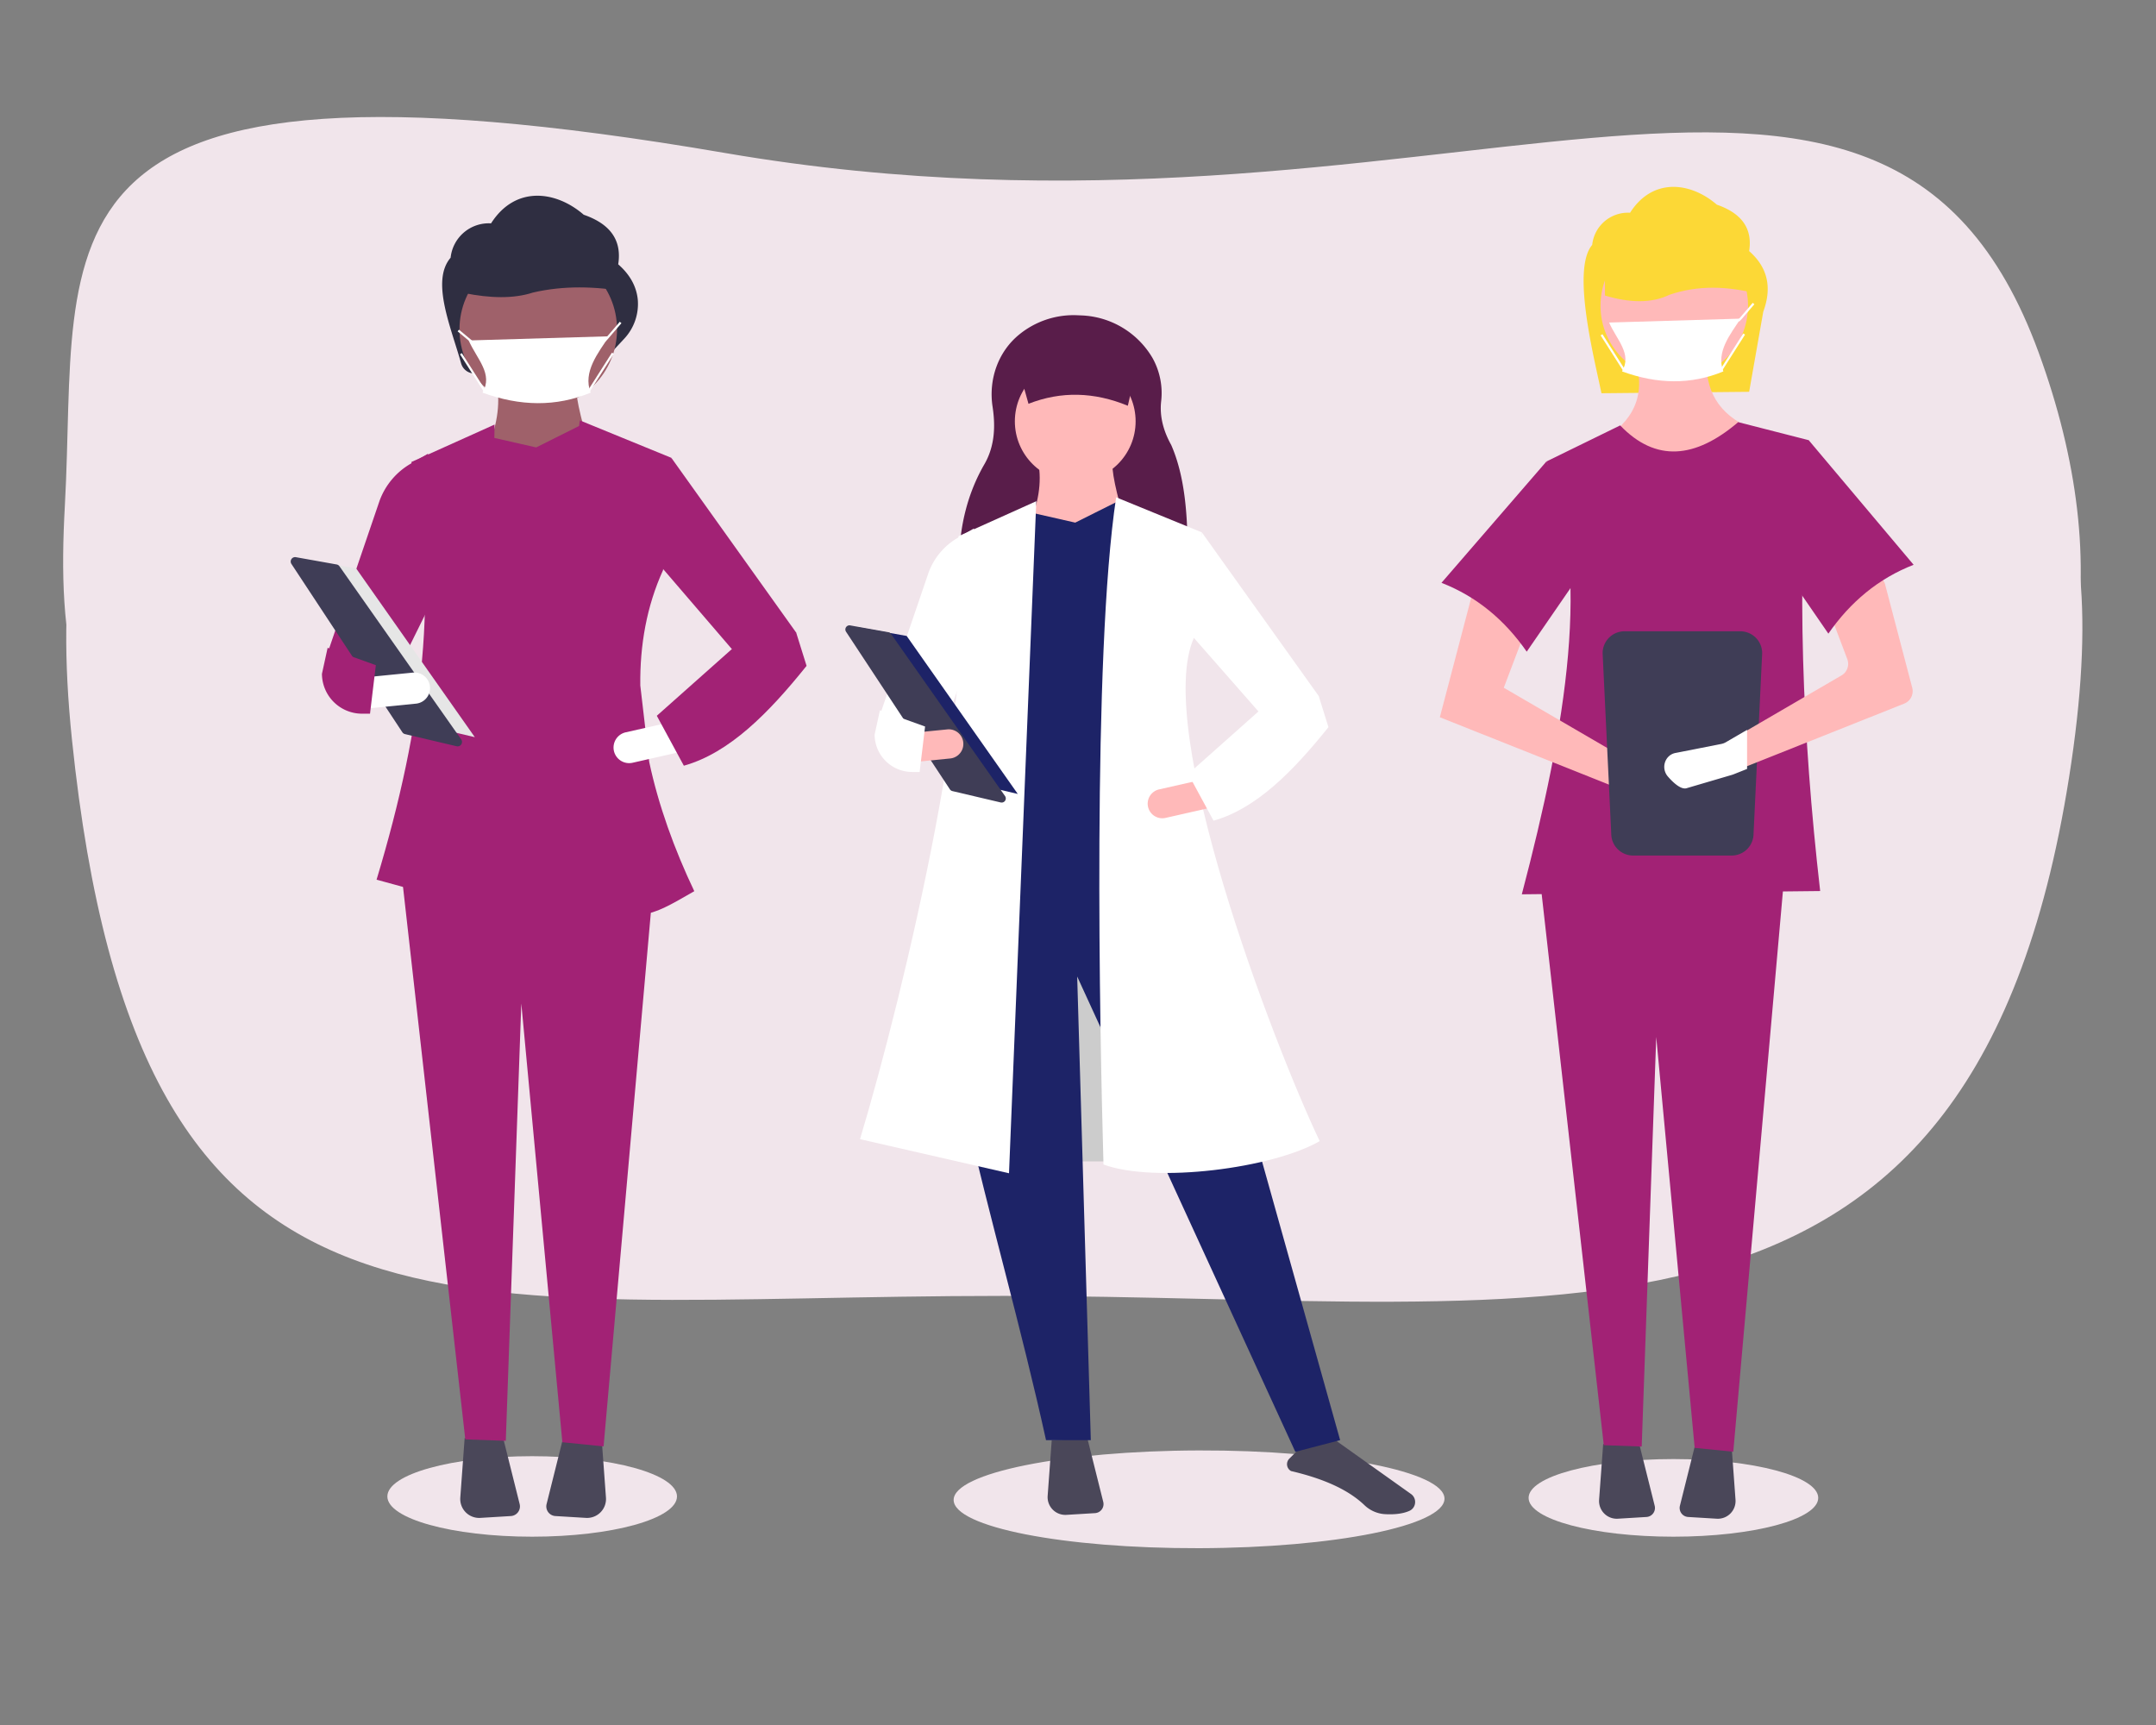 <svg xmlns="http://www.w3.org/2000/svg" data-name="Layer 1" width="1000" height="800" style=""><rect width="100%" height="100%" fill="#808080" stroke="none"/><rect id="backgroundrect" width="100%" height="100%" x="0" y="0" fill="none" stroke="none"/><g class="currentLayer" style=""><title>Layer 1</title><path fill="#f1e5eb" fill-opacity="1" stroke="none" stroke-opacity="1" stroke-width="1" stroke-dasharray="none" stroke-linejoin="miter" stroke-linecap="butt" stroke-dashoffset="" fill-rule="nonzero" opacity="1" marker-start="" marker-mid="" marker-end="" d="M179.667,694 C179.667,683.687 209.725,675.333 246.833,675.333 C283.942,675.333 314,683.687 314,694 C314,704.313 283.942,712.667 246.833,712.667 C209.725,712.667 179.667,704.313 179.667,694 z" id="svg_29" class=""/><path fill="#f1e5eb" fill-opacity="1" stroke="none" stroke-opacity="1" stroke-width="1" stroke-dasharray="none" stroke-linejoin="miter" stroke-linecap="butt" stroke-dashoffset="" fill-rule="nonzero" opacity="1" marker-start="" marker-mid="" marker-end="" d="M709,694.667 C709,684.722 739.058,676.667 776.167,676.667 C813.275,676.667 843.333,684.722 843.333,694.667 C843.333,704.611 813.275,712.667 776.167,712.667 C739.058,712.667 709,704.611 709,694.667 z" class="" id="svg_34"/><path fill="#f1e5eb" fill-opacity="1" stroke="none" stroke-opacity="1" stroke-width="1" stroke-dasharray="none" stroke-linejoin="miter" stroke-linecap="butt" stroke-dashoffset="" fill-rule="nonzero" opacity="1" marker-start="" marker-mid="" marker-end="" d="M442.321,695.333 C442.321,682.81 493.263,672.667 556.154,672.667 C619.045,672.667 669.987,682.81 669.987,695.333 C669.987,707.856 619.045,718 556.154,718 C493.263,718 442.321,707.856 442.321,695.333 z" class="" id="svg_35" transform="rotate(-0.156 556.154,695.333) "/><path fill="#f1e5eb" fill-opacity="1" stroke="none" stroke-opacity="1" stroke-width="1" stroke-dasharray="none" stroke-linejoin="miter" stroke-linecap="butt" stroke-dashoffset="" fill-rule="nonzero" opacity="1" marker-start="" marker-mid="" marker-end="" d="M29.229,270.832 C26.331,146.847 -12.751,53.185 321.833,83.903 C656.417,114.621 848.348,-64.057 936.364,128.481 C1024.381,321.019 913.46,495.971 490.283,489.228 C67.107,482.485 32.127,394.817 29.229,270.832 z" id="svg_28" class="" transform="rotate(4.491 494.01,263.598) "/><path fill="#f1e5eb" fill-opacity="1" stroke="none" stroke-opacity="1" stroke-width="1" stroke-dasharray="none" stroke-linejoin="miter" stroke-linecap="butt" stroke-dashoffset="" fill-rule="nonzero" opacity="1" marker-start="" marker-mid="" marker-end="" d="M33.37,342.978 C2.469,44.376 247.073,202.607 507.089,202.607 C767.105,202.607 1003.984,59.654 960.722,353.673 C917.46,647.691 725.388,600.993 465.372,600.993 C205.356,600.993 64.272,641.579 33.37,342.978 z" id="svg_2" class=""/><path d="M811.29,181.71 l-68.502,0.667 c-3.22,-15.851 -14.038,-57.443 -4.295,-68.787 A16.674,16.674 0 0 1 756.056,98.669 h0 c10.617,-16.62 28.302,-14.124 40.255,-3.745 c12.029,4.151 16.565,11.525 14.979,21.532 c8.909,7.798 10.552,17.285 6.553,28.085 z" fill="#fcd836" id="svg_17" class="" fill-opacity="1"/><path d="M804.695,223.909 l-49.422,-6.843 l-9.884,-14.447 c13.616,-9.032 18.434,-21.647 12.166,-38.778 l34.216,-0.76 c-1.603,15.255 3.442,27.067 17.488,34.216 z" fill="#ffb9b9" id="svg_18" class=""/><path d="M743.588,669.686 l-1.89,25.835 a8.224,8.224 0 0 0 8.7,8.809 L763.668,703.527 a4.195,4.195 0 0 0 3.815,-5.204 l-7.366,-29.463 z" fill="#4a4759" id="svg_19" class="" fill-opacity="1"/><path d="M786.549,668.86 l-7.366,29.463 a4.195,4.195 0 0 0 3.815,5.204 l13.27,0.804 a8.224,8.224 0 0 0 8.7,-8.809 l-1.89,-25.835 z" fill="#4a4759" id="svg_20" class="" fill-opacity="1"/><polygon points="803.935,673.273 786.027,671.476 768.199,480.906 761.461,670.862 743.867,670.232 714.214,407.152 827.505,407.152 803.935,673.273 " fill="#a22275" id="svg_21" class=""/><circle cx="776.563" cy="141.792" r="34.216" fill="#ffb9b9" id="svg_22" class=""/><path d="M844.233,413.235 l-138.383,1.521 c20.537,-78.181 32.821,-150.804 11.405,-200.731 l34.216,-16.728 c16.498,17.208 34.871,15.434 54.745,-1.521 l32.695,8.364 C833.311,269.611 835.821,339.731 844.233,413.235 z" fill="#a22275" id="svg_23" class=""/><path d="M667.833,332.638 l85.919,34.216 l19.209,5.65 a6.645,6.645 0 0 0 8.322,-4.763 h0 a6.645,6.645 0 0 0 -3.783,-7.7 l-19.946,-6.113 l-60.067,-34.976 l12.546,-33.075 L683.801,271.811 z" fill="#ffb9b9" id="svg_31" class=""/><path d="M668.594,270.29 c16.347,6.377 29.349,17.261 39.538,31.934 l31.934,-46.381 l-22.81,-41.819 z" fill="#a22275" id="svg_32" class=""/><path d="M815.125,136.246 c-13.887,-3.578 -27.54,-4.069 -40.813,0.469 c-8.455,4.095 -18.608,3.718 -29.899,0.344 V102.922 l60.959,1.626 z" fill="#fcd836" id="svg_33" class="" fill-opacity="1"/><path d="M753.467,292.773 A10.145,10.145 0 0 0 743.333,302.906 l4,83.732 A10.145,10.145 0 0 0 757.467,396.773 h45.732 A10.145,10.145 0 0 0 813.333,386.639 l4,-83.732 A10.145,10.145 0 0 0 807.2,292.773 z" fill="#3f3d56" id="svg_36" class=""/><path d="M883.223,326.313 L808.333,356.133 l-5.65,2.25 c-0.18,0.07 -0.36,0.13 -0.55,0.19 l-18.93,5.57 c-2.42,0.71 -5.77,-2.55 -7.73,-4.8 a6.085,6.085 0 0 1 -0.16,-7.93 a6.746,6.746 0 0 1 0.86,-0.83 a5.589,5.589 0 0 1 2.5,-1.1 l18.91,-3.72 a6.336,6.336 0 0 0 1.93,-0.72 l8.82,-5.14 l45.79,-26.66 a6.218,6.218 0 0 0 2.69,-7.58 l-8.74,-23.05 a6.211,6.211 0 0 1 2.87,-7.68 l14.48,-7.76 a6.206,6.206 0 0 1 8.94,3.9 L886.933,318.953 A6.219,6.219 0 0 1 883.223,326.313 z" fill="#ffb9b9" id="svg_37" class=""/><path d="M887.573,261.926 c-16.347,6.377 -29.349,17.261 -39.538,31.934 l-31.934,-46.381 l22.81,-43.34 z" fill="#a22275" id="svg_38" class=""/><path d="M799.333,172.245 c-14.968,6.226 -30.663,5.973 -47,0 c4.754,-8.114 -2.352,-14.469 -6,-22.66 l61,-1.813 C802.669,154.888 795.785,163.295 799.333,172.245 z" fill="#fff" id="svg_39" class=""/><polygon points="806.687,149.127 805.979,148.42 806.979,147.42 812.953,140.448 813.713,141.098 807.713,148.098 806.687,149.127 " fill="#fff" id="svg_40" class=""/><rect x="844.593" y="322.332" width="19.558" height="1" transform="matrix(0.537,-0.844,0.844,0.537,72.449,710.894) " fill="#fff" id="svg_42" class=""/><rect x="761.154" y="635.952" width="1" height="19.558" transform="rotate(-32.471 -73.096,427.928) " fill="#fff" id="svg_43" class=""/><path d="M810.333,338.488 V356.605 l-6.307,2.512 c-0.201,0.078 -0.402,0.145 -0.614,0.212 L782.282,365.546 c-2.701,0.792 -6.441,-2.846 -8.628,-5.358 a6.792,6.792 0 0 1 -0.179,-8.852 a7.53,7.53 0 0 1 0.96,-0.926 a6.238,6.238 0 0 1 2.791,-1.228 l21.108,-4.152 a7.072,7.072 0 0 0 2.154,-0.804 z" fill="#fff" id="svg_44" class=""/><path d="M284.604,162.364 L221.138,173.112 a6.424,6.424 0 0 1 -7.27,-4.613 c-4.585,-16.549 -14.172,-38.139 -4.864,-48.977 a17.805,17.805 0 0 1 18.755,-15.933 h0 c11.338,-17.747 30.222,-15.083 42.986,-3.999 c12.845,4.432 17.688,12.307 15.995,22.992 c5.549,4.857 8.459,10.329 9.072,16.334 a23.589,23.589 0 0 1 -6.454,18.351 z" fill="#2f2e41" id="svg_56" class=""/><path d="M274.737,212.329 l-49.2,-2.894 c4.822,-11.067 6.748,-21.724 4.824,-31.836 h36.659 C266.936,185.363 270.799,198.793 274.737,212.329 z" fill="#9f616a" id="svg_57" class=""/><path d="M215.513,666.956 l-2.018,27.588 a8.782,8.782 0 0 0 9.29,9.407 l14.17,-0.858 a4.479,4.479 0 0 0 4.074,-5.557 l-7.866,-31.462 z" fill="#4a4759" id="svg_58" class="" fill-opacity="1"/><path d="M261.388,666.073 l-7.866,31.462 a4.479,4.479 0 0 0 4.074,5.557 l14.17,0.858 a8.782,8.782 0 0 0 9.29,-9.407 l-2.018,-27.588 z" fill="#4a4759" id="svg_59" class="" fill-opacity="1"/><polygon points="279.953,670.786 260.831,668.867 241.793,465.368 234.598,668.211 215.811,667.538 184.146,386.611 305.123,386.611 279.953,670.786 " fill="#a22275" id="svg_60" class=""/><circle cx="249.656" cy="152.774" r="36.537" fill="#9f616a" id="svg_61" class="" fill-opacity="1"/><path d="M290.835,135.32 c-14.829,-2.583 -29.409,-2.937 -43.582,0.339 c-9.028,2.955 -19.87,2.683 -31.928,0.248 V111.267 l65.094,1.173 z" fill="#2f2e41" id="svg_62" class=""/><path d="M273.972,182.09 c-15.984,6.649 -32.744,6.379 -50.189,0 c5.076,-8.664 -2.512,-15.45 -6.407,-24.197 l65.138,-1.936 C277.533,163.555 270.183,172.533 273.972,182.09 z" fill="#fff" id="svg_63" class=""/><rect x="162.589" y="459.778" width="1.001" height="8.34" transform="rotate(-50.195 -139.352,253.711) " fill="#fff" id="svg_64" class=""/><rect x="318.856" y="331.584" width="20.885" height="1" transform="matrix(0.537,-0.844,0.844,0.537,-178.464,272.236) " fill="#fff" id="svg_65" class=""/><rect x="317.377" y="326.955" width="1" height="20.885" transform="matrix(0.844,-0.537,0.537,0.844,-230.075,58.786) " fill="#fff" id="svg_66" class=""/><path d="M180.195,319.412 l-27.977,-17.365 l23.859,-69.879 a32.965,32.965 0 0 1 14.41,-17.116 l8.037,-4.653 l0.699,70.495 z" fill="#a22275" id="svg_67" class=""/><path d="M301.122,353.351 L296.983,317.898 c-0.221,-18.713 2.962,-36.805 10.554,-53.475 l3.859,-52.095 L268.948,194.964 c-0.13,0.865 -0.241,1.729 -0.365,2.594 l-19.894,9.947 l-19.402,-4.409 l0.107,-6.202 l-38.589,17.365 c12.761,59.328 5.801,120.938 -16.144,193.709 l50.837,13.901 l0.423,-24.41 l45.307,-3.236 c0.467,7.92 0.842,15.699 1.059,23.305 c25.565,9.412 26.443,9.256 49.737,-4.22 C312.749,393.804 305.404,373.509 301.122,353.351 z" fill="#a22275" id="svg_68" class=""/><polygon points="366.384,310.73 340.337,302.048 298.673,253.545 311.395,212.33 369.278,293.366 366.384,310.73 " fill="#a22275" id="svg_69" class=""/><path d="M284.753,348.28 a7.246,7.246 0 0 0 8.655,5.459 l22.111,-5.007 l-3.196,-14.113 l-22.111,5.006 a7.237,7.237 0 0 0 -5.459,8.655 z" fill="#ffffff" id="svg_70" class="" fill-opacity="1"/><path d="M304.643,331.954 l12.541,23.153 c21.094,-5.883 39.376,-24.431 56.918,-46.306 l-4.824,-15.435 l-29.906,7.718 z" fill="#a22275" id="svg_71" class=""/><polygon points="141.123,259.328 165.199,263.627 220.23,341.874 190.995,334.995 141.123,259.328 " fill="#e6e6e6" id="svg_72" class=""/><path d="M136.853,258.37 a2.048,2.048 0 0 0 -1.68,3.173 l51.439,78.046 a2.041,2.041 0 0 0 1.239,0.865 l23.933,5.631 a2.044,2.044 0 0 0 2.14,-3.166 L157.447,262.615 a2.032,2.032 0 0 0 -1.313,-0.836 L137.239,258.405 A2.217,2.217 0 0 0 136.853,258.37 z" fill="#3f3d56" id="svg_73" class=""/><path d="M168.941,314.172 l1.43,14.4 l22.56,-2.239 a7.235,7.235 0 0 0 -1.429,-14.4 z" fill="#ffffff" id="svg_74" class="" fill-opacity="1"/><path d="M149.324,312.504 a18.609,18.609 0 0 0 18.587,18.485 h3.71 l2.701,-22.505 l-22.36,-8.05 z" fill="#a22275" id="svg_75" class=""/><polygon points="280.732,158.447 280.025,157.74 281.093,156.672 287.474,149.225 288.233,149.875 281.826,157.35 280.732,158.447 " fill="#fff" id="svg_76" class=""/><rect x="448.509" y="415.619" width="110" height="123" fill="#ccc" id="svg_1" class=""/><path d="M487.817,667.899 L485.927,693.734 a8.224,8.224 0 0 0 8.7,8.809 l13.27,-0.804 a4.195,4.195 0 0 0 3.815,-5.204 L504.346,667.072 z" fill="#4a4759" id="svg_3" class="" fill-opacity="1"/><path d="M598.812,682.224 c15.618,3.653 26.774,8.846 34.103,15.874 a15.035,15.035 0 0 0 9.624,4.125 c4.597,0.242 8.355,-0.273 11.179,-1.535 h0 a4.43,4.43 0 0 0 2.625,-3.651 a4.508,4.508 0 0 0 -1.888,-4.167 l-37.04,-26.355 l-15.733,6.294 l-3.67,3.67 a3.634,3.634 0 0 0 0.8,5.743 z" fill="#4a4759" id="svg_4" class="" fill-opacity="1"/><path d="M550.75,260.409 l-105.873,-0.98 c0.266,-15.421 3.854,-30.563 11.697,-44.114 c5.151,-8.899 5.039,-18.585 3.798,-26.744 c-1.916,-12.592 2.539,-25.475 12.437,-33.491 a39.916,39.916 0 0 1 26.843,-8.881 l2.056,0.086 a40.008,40.008 0 0 1 32.871,19.77 a33.327,33.327 0 0 1 3.961,20.301 c-0.671,6.601 0.935,13.27 4.691,20.002 C549.709,221.138 551.113,240.055 550.75,260.409 z" fill="#591d4a" id="svg_5" class="" fill-opacity="1"/><path d="M621.584,667.891 l-20.779,5.421 l-101.184,-220.436 l6.324,215.015 H485.167 c-22.203,-101.159 -62.291,-217.907 -44.268,-254.766 l107.508,-6.324 z" fill="#1d2367" id="svg_6" class="" fill-opacity="1"/><circle cx="498.719" cy="195.399" r="28.006" fill="#ffb9b9" id="svg_7" class=""/><path d="M523.111,246.895 l-46.075,-2.71 c4.515,-10.364 6.319,-20.344 4.517,-29.813 H515.884 C515.806,221.642 519.424,234.219 523.111,246.895 z" fill="#ffb9b9" id="svg_8" class=""/><polygon points="552.021,414.931 450.838,422.159 461.227,242.829 478.844,237.86 498.719,242.377 518.594,232.439 531.242,236.957 552.021,414.931 " fill="#1d2367" id="svg_9" class="" fill-opacity="1"/><path d="M468.002,544.121 l-69.112,-15.81 c20.551,-68.148 57.573,-224.051 45.623,-279.61 l36.137,-16.262 z" fill="#ffffff" id="svg_10" class="" fill-opacity="1"/><path d="M434.575,347.175 l-26.199,-16.262 l22.343,-65.439 a30.871,30.871 0 0 1 13.494,-16.028 l7.527,-4.358 l-4.517,65.95 z" fill="#ffffff" id="svg_11" class="" fill-opacity="1"/><path d="M612.098,529.215 c-21.813,12.62 -76.339,19.655 -100.28,10.841 c-1.762,-61.573 -5.217,-235.739 5.872,-309.423 l39.751,16.262 l-3.614,48.785 C534.823,337.412 590.007,482.768 612.098,529.215 z" fill="#ffffff" id="svg_12" class="" fill-opacity="1"/><polygon points="608.937,339.044 584.544,330.913 552.021,293.872 557.442,246.894 611.647,322.782 608.937,339.044 " fill="#ffffff" id="svg_13" class="" fill-opacity="1"/><path d="M523.111,188.172 c-15.556,-6.396 -30.919,-6.859 -46.075,-0.903 l-6.324,-22.586 h57.819 z" fill="#591d4a" id="svg_15" class="" fill-opacity="1"/><path d="M532.491,374.208 a6.785,6.785 0 0 0 8.105,5.112 l20.706,-4.689 l-2.993,-13.217 l-20.706,4.688 a6.777,6.777 0 0 0 -5.112,8.105 z" fill="#ffb9b9" id="svg_14" class=""/><path d="M551.117,358.919 l11.745,21.682 c19.754,-5.51 36.874,-22.879 53.302,-43.364 l-4.517,-14.455 l-28.006,7.227 z" fill="#ffffff" id="svg_16" class="" fill-opacity="1"/><polygon points="397.987,290.907 420.534,294.933 472.068,368.209 444.69,361.767 397.987,290.907 " fill="#1d2367" id="svg_24" class="" fill-opacity="1"/><path d="M393.987,290.01 a1.918,1.918 0 0 0 -1.574,2.971 l48.171,73.088 a1.911,1.911 0 0 0 1.16,0.81 l22.413,5.273 a1.914,1.914 0 0 0 2.004,-2.965 L413.273,293.986 a1.903,1.903 0 0 0 -1.229,-0.783 l-17.695,-3.16 A2.076,2.076 0 0 0 393.987,290.01 z" fill="#3f3d56" id="svg_25" class=""/><path d="M418.323,340.362 l1.339,13.485 l21.126,-2.097 a6.776,6.776 0 0 0 -1.338,-13.485 z" fill="#ffb9b9" id="svg_26" class=""/><path d="M405.666,340.705 a17.427,17.427 0 0 0 17.406,17.311 h3.474 l2.529,-21.076 l-20.94,-7.538 z" fill="#ffffff" id="svg_27" class="" fill-opacity="1"/><path fill="#0b0bd5" fill-opacity="1" stroke="none" stroke-opacity="1" stroke-width="1" stroke-dasharray="none" stroke-linejoin="miter" stroke-linecap="butt" stroke-dashoffset="" fill-rule="nonzero" opacity="1" marker-start="" marker-mid="" marker-end="" id="svg_30" d="M122.667,320 " style="color: rgb(241, 228, 237);"/></g></svg>